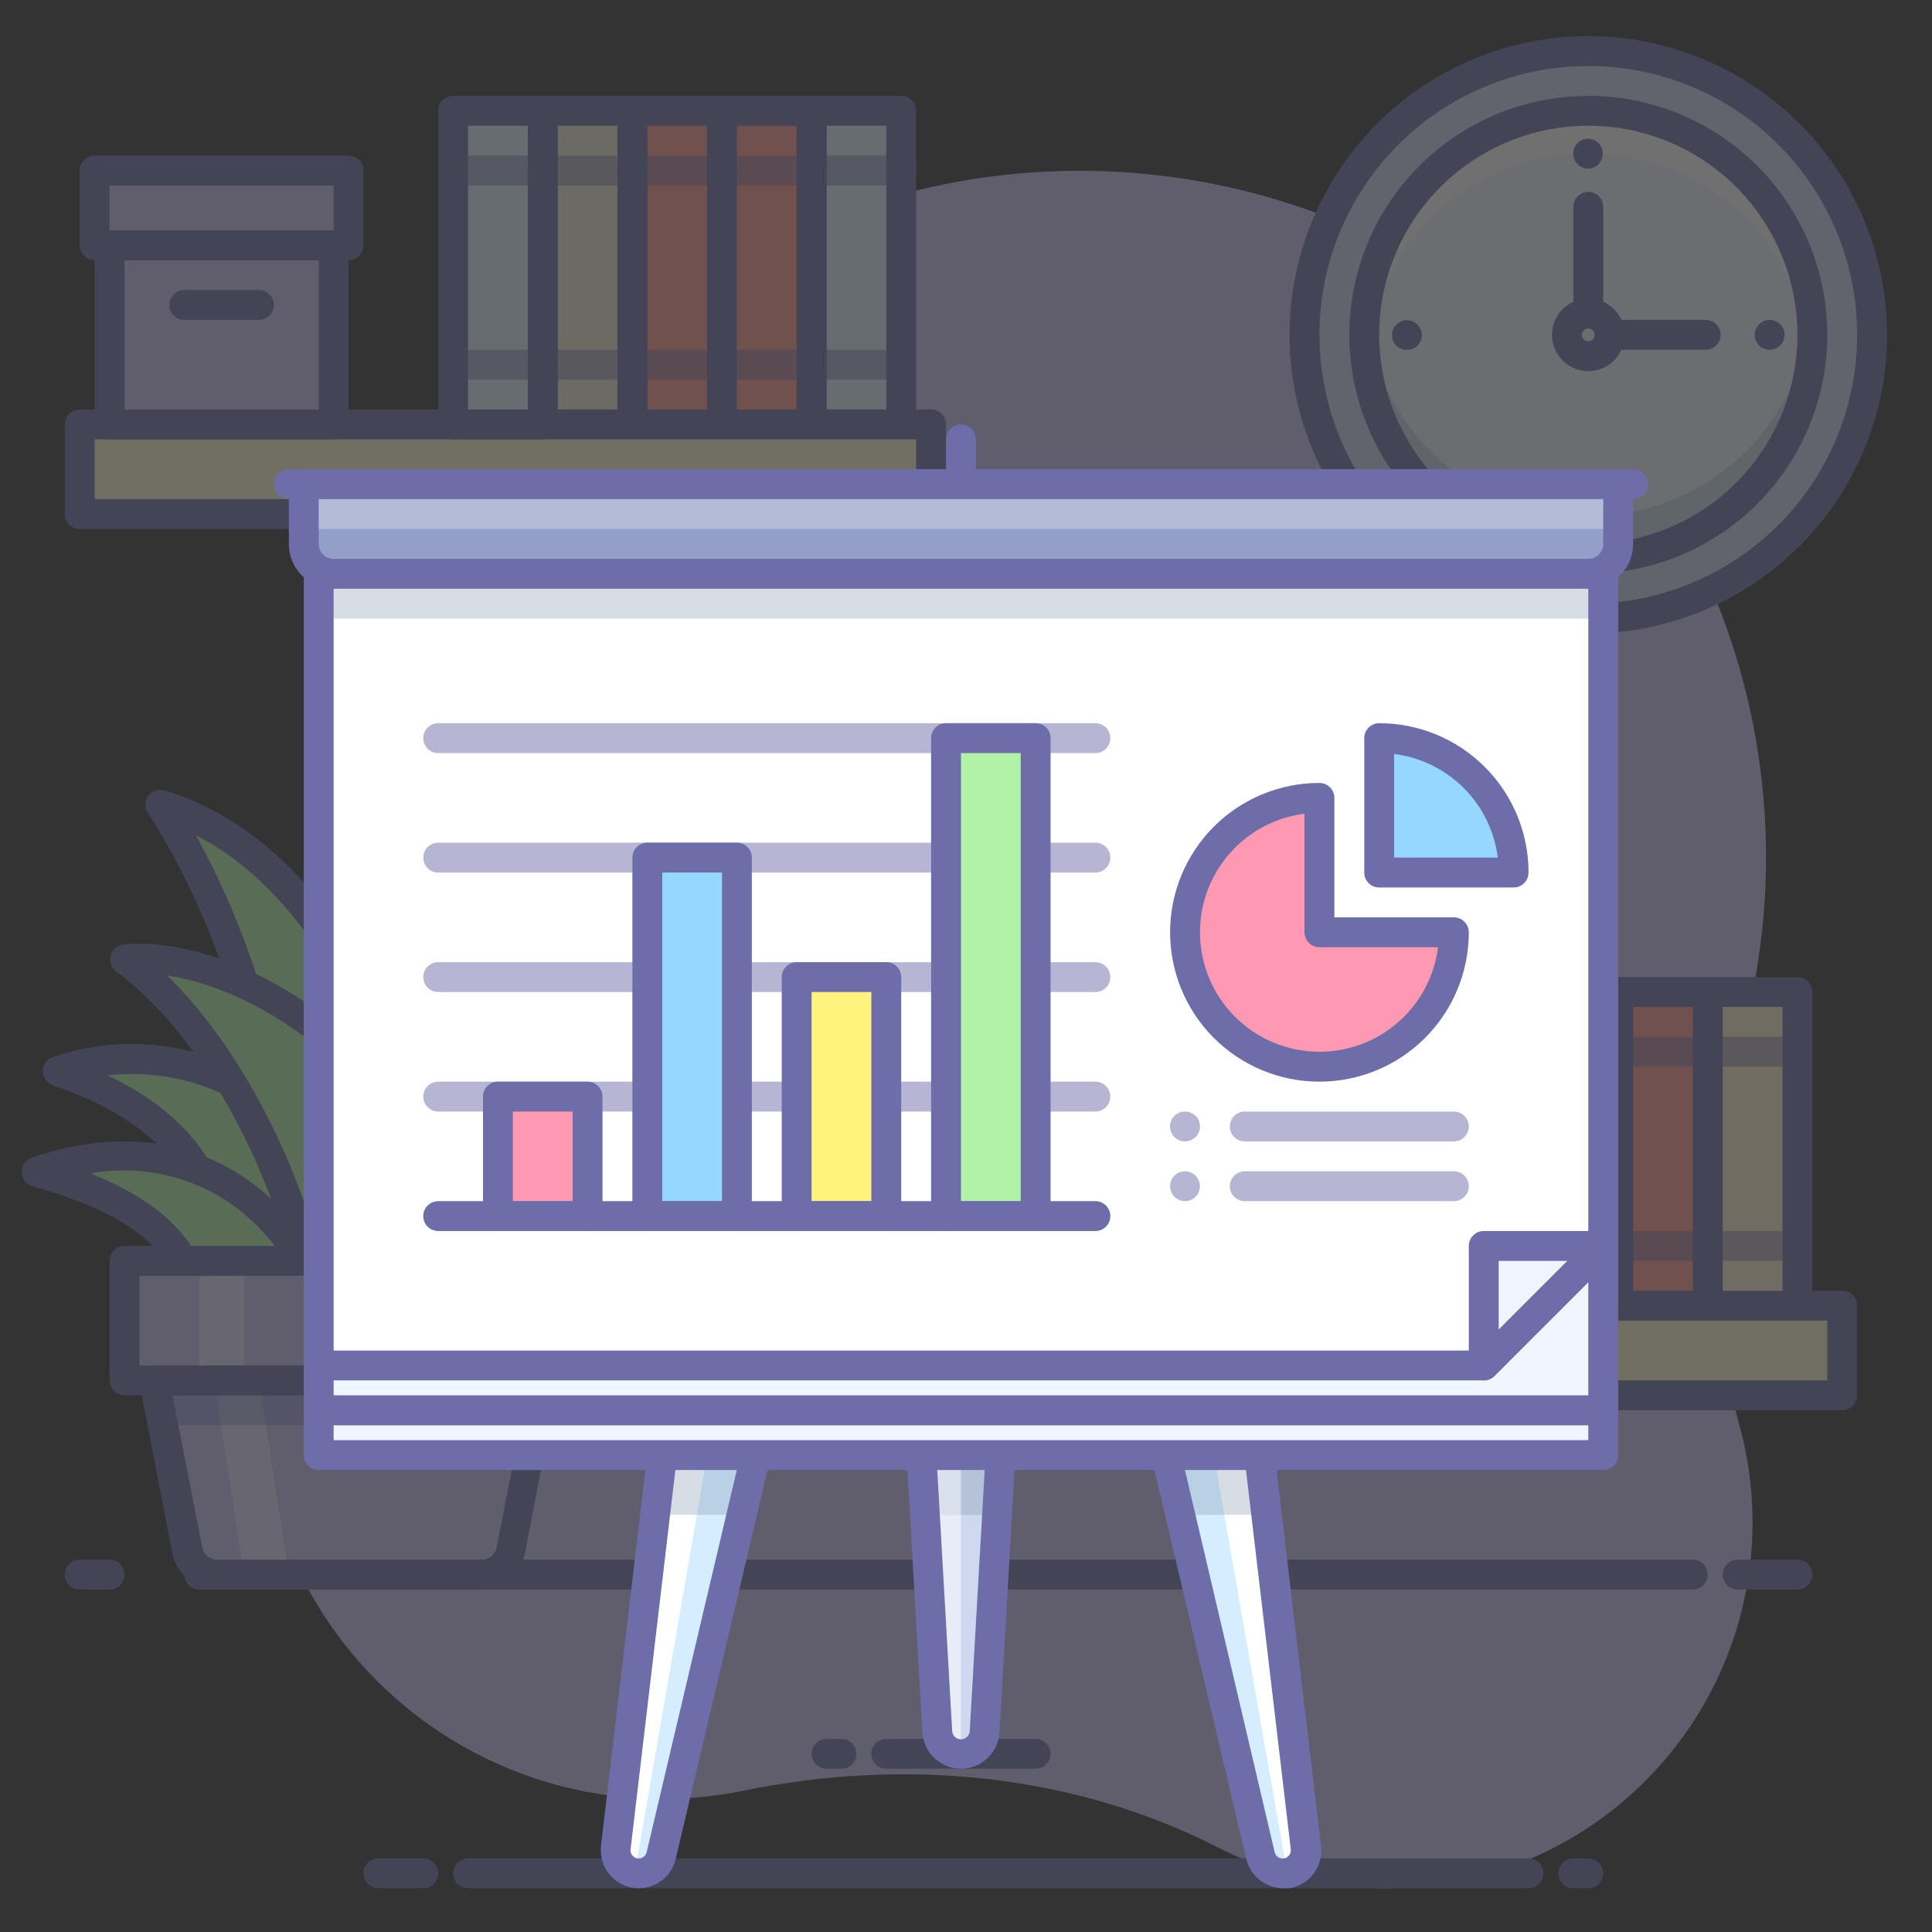 <svg xmlns="http://www.w3.org/2000/svg" width="96" height="96" viewBox="0 0 96 96" fill="none"><rect x="0" y="0" width="96" height="96" fill="#333333" stroke="none"/><g opacity="0.3"><path d="M86.529 51.647C87.82 46.962 88.094 42.054 87.334 37.255C86.573 32.455 84.796 27.872 82.12 23.815C79.445 19.758 75.933 16.32 71.82 13.731C67.707 11.141 63.089 9.461 58.274 8.802C53.459 8.143 48.559 8.521 43.901 9.91C39.244 11.299 34.938 13.668 31.271 16.857C27.604 20.046 24.661 23.982 22.639 28.401C20.617 32.821 19.562 37.621 19.547 42.481C19.546 48.569 18.055 54.565 15.205 59.945C13.55 63.059 12.746 66.554 12.874 70.078C13.002 73.603 14.058 77.031 15.935 80.016C17.813 83.001 20.444 85.439 23.565 87.081C26.685 88.724 30.184 89.514 33.708 89.372C34.795 89.328 35.877 89.196 36.944 88.979C44.93 87.346 53.316 88.103 60.568 91.822C62.864 93 65.384 93.676 67.962 93.806C70.539 93.936 73.115 93.517 75.518 92.576C77.921 91.635 80.097 90.193 81.9 88.347C83.704 86.501 85.095 84.293 85.98 81.869C87.294 78.27 87.437 74.347 86.388 70.662C84.692 64.43 84.741 57.853 86.529 51.647Z" fill="#C9C1F5"></path><path d="M67.054 49.294H62.601V64.88H67.054V49.294Z" fill="#F2EED5"></path><path d="M67.047 65.622H62.594C62.397 65.622 62.208 65.544 62.069 65.405C61.93 65.266 61.852 65.077 61.852 64.88V49.294C61.852 49.097 61.93 48.909 62.069 48.769C62.208 48.63 62.397 48.552 62.594 48.552H67.047C67.244 48.552 67.433 48.63 67.572 48.769C67.711 48.909 67.789 49.097 67.789 49.294V64.88C67.789 65.077 67.711 65.266 67.572 65.405C67.433 65.544 67.244 65.622 67.047 65.622ZM63.336 64.138H66.305V50.036H63.336V64.138Z" fill="#6D6DAA"></path><path d="M91.546 64.88H58.89V69.333H91.546V64.88Z" fill="#FFFAD1"></path><path d="M91.539 70.075H58.883C58.686 70.075 58.497 69.997 58.358 69.858C58.219 69.719 58.141 69.53 58.141 69.333V64.88C58.141 64.683 58.219 64.495 58.358 64.355C58.497 64.216 58.686 64.138 58.883 64.138H91.539C91.736 64.138 91.925 64.216 92.064 64.355C92.203 64.495 92.281 64.683 92.281 64.88V69.333C92.281 69.53 92.203 69.719 92.064 69.858C91.925 69.997 91.736 70.075 91.539 70.075ZM59.625 68.591H90.797V65.622H59.625V68.591Z" fill="#6D6DAA"></path><path d="M80.414 49.294H75.96V64.88H80.414V49.294Z" fill="#E0F3FF"></path><path d="M80.406 65.622H75.953C75.756 65.622 75.567 65.544 75.428 65.405C75.289 65.266 75.211 65.077 75.211 64.88V49.294C75.211 49.097 75.289 48.909 75.428 48.769C75.567 48.63 75.756 48.552 75.953 48.552H80.406C80.603 48.552 80.792 48.63 80.931 48.769C81.07 48.909 81.148 49.097 81.148 49.294V64.88C81.148 65.077 81.07 65.266 80.931 65.405C80.792 65.544 80.603 65.622 80.406 65.622ZM76.695 64.138H79.664V50.036H76.695V64.138Z" fill="#6D6DAA"></path><path d="M84.867 49.294H80.414V64.88H84.867V49.294Z" fill="#FF968C"></path><path d="M84.859 65.622H80.406C80.209 65.622 80.021 65.544 79.881 65.405C79.742 65.266 79.664 65.077 79.664 64.88V49.294C79.664 49.097 79.742 48.909 79.881 48.769C80.021 48.63 80.209 48.552 80.406 48.552H84.859C85.056 48.552 85.245 48.63 85.384 48.769C85.523 48.909 85.602 49.097 85.602 49.294V64.88C85.602 65.077 85.523 65.266 85.384 65.405C85.245 65.544 85.056 65.622 84.859 65.622ZM81.148 64.138H84.117V50.036H81.148V64.138Z" fill="#6D6DAA"></path><path d="M75.96 49.294H71.507V64.88H75.96V49.294Z" fill="#E0F3FF"></path><path d="M75.953 65.622H71.5C71.303 65.622 71.114 65.544 70.975 65.405C70.836 65.266 70.758 65.077 70.758 64.88V49.294C70.758 49.097 70.836 48.909 70.975 48.769C71.114 48.63 71.303 48.552 71.5 48.552H75.953C76.15 48.552 76.339 48.63 76.478 48.769C76.617 48.909 76.695 49.097 76.695 49.294V64.88C76.695 65.077 76.617 65.266 76.478 65.405C76.339 65.544 76.15 65.622 75.953 65.622ZM72.242 64.138H75.211V50.036H72.242V64.138Z" fill="#6D6DAA"></path><path d="M71.507 49.294H67.054V64.88H71.507V49.294Z" fill="#FF968C"></path><path d="M71.5 65.622H67.047C66.85 65.622 66.661 65.544 66.522 65.405C66.383 65.266 66.305 65.077 66.305 64.88V49.294C66.305 49.097 66.383 48.909 66.522 48.769C66.661 48.63 66.85 48.552 67.047 48.552H71.5C71.697 48.552 71.886 48.63 72.025 48.769C72.164 48.909 72.242 49.097 72.242 49.294V64.88C72.242 65.077 72.164 65.266 72.025 65.405C71.886 65.544 71.697 65.622 71.5 65.622ZM67.789 64.138H70.758V50.036H67.789V64.138Z" fill="#6D6DAA"></path><path d="M89.32 49.294H84.867V64.88H89.32V49.294Z" fill="#FFF2CC"></path><path d="M89.312 65.622H84.859C84.662 65.622 84.474 65.544 84.335 65.405C84.195 65.266 84.117 65.077 84.117 64.88V49.294C84.117 49.097 84.195 48.909 84.335 48.769C84.474 48.63 84.662 48.552 84.859 48.552H89.312C89.509 48.552 89.698 48.63 89.837 48.769C89.977 48.909 90.055 49.097 90.055 49.294V64.88C90.055 65.077 89.977 65.266 89.837 65.405C89.698 65.544 89.509 65.622 89.312 65.622ZM85.602 64.138H88.57V50.036H85.602V64.138Z" fill="#6D6DAA"></path><path d="M84.117 78.982H9.898C9.702 78.982 9.513 78.903 9.374 78.764C9.234 78.625 9.156 78.436 9.156 78.24C9.156 78.043 9.234 77.854 9.374 77.715C9.513 77.576 9.702 77.497 9.898 77.497H84.117C84.314 77.497 84.503 77.576 84.642 77.715C84.781 77.854 84.859 78.043 84.859 78.24C84.859 78.436 84.781 78.625 84.642 78.764C84.503 78.903 84.314 78.982 84.117 78.982Z" fill="#6D6DAA"></path><path d="M89.312 78.982H86.344C86.147 78.982 85.958 78.903 85.819 78.764C85.68 78.625 85.602 78.436 85.602 78.24C85.602 78.043 85.68 77.854 85.819 77.715C85.958 77.576 86.147 77.497 86.344 77.497H89.312C89.509 77.497 89.698 77.576 89.837 77.715C89.977 77.854 90.055 78.043 90.055 78.24C90.055 78.436 89.977 78.625 89.837 78.764C89.698 78.903 89.509 78.982 89.312 78.982Z" fill="#6D6DAA"></path><path d="M5.445 78.982H3.961C3.764 78.982 3.575 78.903 3.436 78.764C3.297 78.625 3.219 78.436 3.219 78.24C3.219 78.043 3.297 77.854 3.436 77.715C3.575 77.576 3.764 77.497 3.961 77.497H5.445C5.642 77.497 5.831 77.576 5.97 77.715C6.109 77.854 6.188 78.043 6.188 78.24C6.188 78.436 6.109 78.625 5.97 78.764C5.831 78.903 5.642 78.982 5.445 78.982Z" fill="#6D6DAA"></path><path d="M78.922 30.739C86.71 30.739 93.023 24.426 93.023 16.638C93.023 8.85 86.71 2.536 78.922 2.536C71.134 2.536 64.82 8.85 64.82 16.638C64.82 24.426 71.134 30.739 78.922 30.739Z" fill="#CED8EE"></path><path d="M78.922 31.482C75.986 31.482 73.116 30.611 70.675 28.98C68.234 27.349 66.332 25.031 65.208 22.318C64.085 19.606 63.791 16.622 64.363 13.742C64.936 10.863 66.35 8.218 68.426 6.142C70.502 4.066 73.147 2.652 76.026 2.079C78.905 1.507 81.89 1.801 84.602 2.924C87.315 4.048 89.633 5.95 91.264 8.391C92.895 10.832 93.766 13.702 93.766 16.638C93.766 20.575 92.202 24.35 89.418 27.134C86.634 29.918 82.859 31.482 78.922 31.482ZM78.922 3.279C76.28 3.279 73.697 4.062 71.5 5.53C69.303 6.998 67.591 9.084 66.579 11.525C65.568 13.967 65.304 16.653 65.819 19.244C66.335 21.836 67.607 24.216 69.475 26.084C71.344 27.953 73.724 29.225 76.316 29.741C78.907 30.256 81.593 29.991 84.034 28.98C86.475 27.969 88.562 26.257 90.03 24.06C91.498 21.863 92.281 19.28 92.281 16.638C92.281 13.095 90.874 9.697 88.368 7.191C85.863 4.686 82.465 3.279 78.922 3.279Z" fill="#6D6DAA"></path><path d="M78.922 27.771C85.07 27.771 90.055 22.786 90.055 16.638C90.055 10.489 85.07 5.505 78.922 5.505C72.773 5.505 67.789 10.489 67.789 16.638C67.789 22.786 72.773 27.771 78.922 27.771Z" fill="#EEF6FF"></path><g opacity="0.3"><path d="M78.922 25.648C76.163 25.647 73.502 24.622 71.456 22.77C69.41 20.919 68.124 18.374 67.848 15.629C67.848 15.963 67.789 16.297 67.789 16.638C67.789 19.59 68.962 22.422 71.05 24.51C73.138 26.598 75.969 27.771 78.922 27.771C81.874 27.771 84.706 26.598 86.794 24.51C88.882 22.422 90.055 19.59 90.055 16.638C90.055 16.297 90.055 15.963 89.995 15.629C89.719 18.374 88.434 20.919 86.388 22.77C84.342 24.622 81.681 25.647 78.922 25.648Z" fill="#7595B5"></path></g><path d="M78.922 7.628C81.681 7.629 84.342 8.654 86.388 10.505C88.434 12.357 89.719 14.902 89.995 17.647C89.995 17.313 90.055 16.979 90.055 16.638C90.055 13.685 88.882 10.854 86.794 8.766C84.706 6.678 81.874 5.505 78.922 5.505C75.969 5.505 73.138 6.678 71.05 8.766C68.962 10.854 67.789 13.685 67.789 16.638C67.789 16.979 67.789 17.313 67.848 17.647C68.124 14.902 69.41 12.357 71.456 10.505C73.502 8.654 76.163 7.629 78.922 7.628Z" fill="white"></path><path d="M78.922 28.513C76.573 28.513 74.277 27.817 72.325 26.512C70.372 25.207 68.85 23.352 67.951 21.182C67.052 19.012 66.817 16.625 67.275 14.321C67.733 12.018 68.864 9.902 70.525 8.241C72.186 6.58 74.302 5.449 76.605 4.991C78.909 4.533 81.296 4.768 83.466 5.667C85.636 6.566 87.491 8.088 88.796 10.04C90.1 11.993 90.797 14.289 90.797 16.638C90.797 19.787 89.546 22.808 87.319 25.035C85.092 27.262 82.071 28.513 78.922 28.513ZM78.922 6.247C76.867 6.247 74.858 6.857 73.149 7.998C71.44 9.14 70.109 10.763 69.322 12.662C68.536 14.56 68.33 16.649 68.731 18.665C69.132 20.681 70.121 22.532 71.575 23.985C73.028 25.438 74.879 26.428 76.895 26.829C78.91 27.23 81 27.024 82.898 26.238C84.797 25.451 86.42 24.119 87.561 22.411C88.703 20.702 89.312 18.693 89.312 16.638C89.312 13.882 88.218 11.239 86.269 9.291C84.32 7.342 81.678 6.247 78.922 6.247Z" fill="#6D6DAA"></path><path d="M78.922 8.37H78.774C78.728 8.359 78.683 8.344 78.64 8.325L78.507 8.259L78.395 8.162C78.258 8.024 78.181 7.837 78.18 7.643C78.176 7.593 78.176 7.544 78.18 7.494C78.188 7.445 78.203 7.398 78.224 7.353C78.241 7.308 78.263 7.266 78.291 7.227L78.38 7.116C78.484 7.011 78.616 6.94 78.76 6.911C78.904 6.882 79.053 6.897 79.189 6.952C79.28 6.991 79.363 7.047 79.434 7.116L79.523 7.227C79.551 7.266 79.573 7.308 79.59 7.353C79.611 7.398 79.626 7.446 79.635 7.494C79.638 7.544 79.638 7.593 79.635 7.643C79.635 7.84 79.556 8.028 79.417 8.167C79.278 8.307 79.089 8.385 78.892 8.385L78.922 8.37Z" fill="#6D6DAA"></path><path d="M78.922 26.39C78.873 26.397 78.823 26.397 78.774 26.39H78.64L78.507 26.316C78.466 26.291 78.428 26.261 78.395 26.227C78.326 26.158 78.272 26.075 78.235 25.985C78.198 25.895 78.179 25.798 78.18 25.7C78.176 25.653 78.176 25.606 78.18 25.559C78.187 25.51 78.202 25.462 78.225 25.418C78.239 25.372 78.262 25.33 78.291 25.292C78.317 25.252 78.347 25.215 78.38 25.18C78.484 25.076 78.616 25.005 78.76 24.976C78.904 24.947 79.053 24.961 79.189 25.017C79.282 25.053 79.365 25.109 79.434 25.18C79.467 25.215 79.497 25.252 79.523 25.292C79.553 25.33 79.575 25.372 79.59 25.418C79.613 25.462 79.628 25.51 79.635 25.559C79.638 25.606 79.638 25.653 79.635 25.7C79.635 25.798 79.617 25.895 79.579 25.985C79.543 26.075 79.488 26.158 79.419 26.227C79.279 26.34 79.102 26.398 78.922 26.39Z" fill="#6D6DAA"></path><path d="M87.932 17.38C87.735 17.38 87.546 17.302 87.407 17.163C87.268 17.023 87.19 16.835 87.19 16.638C87.19 16.54 87.21 16.443 87.249 16.352C87.287 16.262 87.343 16.18 87.413 16.111C87.499 16.025 87.605 15.962 87.722 15.927C87.838 15.893 87.961 15.887 88.081 15.911C88.127 15.919 88.172 15.934 88.214 15.955C88.262 15.97 88.307 15.992 88.348 16.022L88.459 16.111C88.527 16.183 88.582 16.266 88.622 16.356C88.658 16.446 88.675 16.541 88.674 16.638C88.675 16.736 88.656 16.832 88.619 16.923C88.582 17.013 88.528 17.096 88.459 17.165L88.348 17.254C88.307 17.283 88.262 17.306 88.214 17.321L88.081 17.365L87.932 17.38Z" fill="#6D6DAA"></path><path d="M69.912 17.38H69.763C69.714 17.372 69.667 17.357 69.622 17.336C69.577 17.319 69.535 17.297 69.496 17.269L69.385 17.18C69.317 17.108 69.262 17.025 69.221 16.935C69.186 16.845 69.168 16.749 69.169 16.653C69.169 16.555 69.188 16.458 69.225 16.368C69.261 16.277 69.316 16.195 69.385 16.126L69.496 16.037C69.578 15.983 69.668 15.946 69.763 15.925C69.882 15.902 70.006 15.907 70.122 15.942C70.239 15.977 70.345 16.04 70.431 16.126C70.501 16.195 70.557 16.277 70.595 16.367C70.634 16.457 70.653 16.555 70.654 16.653C70.653 16.75 70.632 16.846 70.594 16.935C70.558 17.027 70.503 17.111 70.431 17.18C70.291 17.311 70.104 17.383 69.912 17.38Z" fill="#6D6DAA"></path><path d="M78.922 18.442C78.566 18.442 78.217 18.336 77.92 18.138C77.624 17.939 77.392 17.658 77.256 17.328C77.119 16.999 77.084 16.636 77.153 16.286C77.223 15.936 77.395 15.615 77.647 15.363C77.899 15.111 78.221 14.939 78.57 14.869C78.92 14.8 79.283 14.835 79.612 14.972C79.942 15.108 80.224 15.339 80.422 15.636C80.62 15.933 80.726 16.281 80.726 16.638C80.726 17.116 80.536 17.575 80.197 17.913C79.859 18.252 79.4 18.442 78.922 18.442ZM78.922 16.319C78.859 16.319 78.797 16.338 78.745 16.373C78.692 16.408 78.651 16.457 78.627 16.516C78.603 16.574 78.597 16.638 78.609 16.7C78.621 16.762 78.652 16.819 78.697 16.864C78.741 16.908 78.798 16.939 78.86 16.951C78.922 16.963 78.986 16.957 79.044 16.933C79.103 16.909 79.153 16.868 79.188 16.815C79.223 16.763 79.241 16.701 79.241 16.638C79.241 16.553 79.208 16.472 79.148 16.412C79.088 16.352 79.007 16.319 78.922 16.319Z" fill="#6D6DAA"></path><path d="M78.922 16.319C78.725 16.319 78.536 16.241 78.397 16.101C78.258 15.962 78.18 15.773 78.18 15.577V10.277C78.18 10.081 78.258 9.892 78.397 9.753C78.536 9.613 78.725 9.535 78.922 9.535C79.119 9.535 79.308 9.613 79.447 9.753C79.586 9.892 79.664 10.081 79.664 10.277V15.577C79.664 15.773 79.586 15.962 79.447 16.101C79.308 16.241 79.119 16.319 78.922 16.319Z" fill="#6D6DAA"></path><path d="M84.756 17.38H79.983C79.787 17.38 79.598 17.302 79.459 17.163C79.319 17.024 79.241 16.835 79.241 16.638C79.241 16.441 79.319 16.252 79.459 16.113C79.598 15.974 79.787 15.896 79.983 15.896H84.756C84.953 15.896 85.141 15.974 85.281 16.113C85.42 16.252 85.498 16.441 85.498 16.638C85.498 16.835 85.42 17.024 85.281 17.163C85.141 17.302 84.953 17.38 84.756 17.38Z" fill="#6D6DAA"></path><g opacity="0.5"><path d="M71.5 53.005H67.047C66.85 53.005 66.661 52.927 66.522 52.788C66.383 52.649 66.305 52.46 66.305 52.263C66.305 52.066 66.383 51.877 66.522 51.738C66.661 51.599 66.85 51.521 67.047 51.521H71.5C71.697 51.521 71.886 51.599 72.025 51.738C72.164 51.877 72.242 52.066 72.242 52.263C72.242 52.46 72.164 52.649 72.025 52.788C71.886 52.927 71.697 53.005 71.5 53.005Z" fill="#6D6DAA"></path><path d="M71.5 62.654H67.047C66.85 62.654 66.661 62.575 66.522 62.436C66.383 62.297 66.305 62.108 66.305 61.911C66.305 61.715 66.383 61.526 66.522 61.387C66.661 61.247 66.85 61.169 67.047 61.169H71.5C71.697 61.169 71.886 61.247 72.025 61.387C72.164 61.526 72.242 61.715 72.242 61.911C72.242 62.108 72.164 62.297 72.025 62.436C71.886 62.575 71.697 62.654 71.5 62.654Z" fill="#6D6DAA"></path></g><g opacity="0.5"><path d="M75.953 53.005H71.5C71.303 53.005 71.114 52.927 70.975 52.788C70.836 52.649 70.758 52.46 70.758 52.263C70.758 52.066 70.836 51.877 70.975 51.738C71.114 51.599 71.303 51.521 71.5 51.521H75.953C76.15 51.521 76.339 51.599 76.478 51.738C76.617 51.877 76.695 52.066 76.695 52.263C76.695 52.46 76.617 52.649 76.478 52.788C76.339 52.927 76.15 53.005 75.953 53.005Z" fill="#6D6DAA"></path><path d="M75.953 62.654H71.5C71.303 62.654 71.114 62.575 70.975 62.436C70.836 62.297 70.758 62.108 70.758 61.911C70.758 61.715 70.836 61.526 70.975 61.387C71.114 61.247 71.303 61.169 71.5 61.169H75.953C76.15 61.169 76.339 61.247 76.478 61.387C76.617 61.526 76.695 61.715 76.695 61.911C76.695 62.108 76.617 62.297 76.478 62.436C76.339 62.575 76.15 62.654 75.953 62.654Z" fill="#6D6DAA"></path></g><g opacity="0.5"><path d="M67.047 53.005H62.594C62.397 53.005 62.208 52.927 62.069 52.788C61.93 52.649 61.852 52.46 61.852 52.263C61.852 52.066 61.93 51.877 62.069 51.738C62.208 51.599 62.397 51.521 62.594 51.521H67.047C67.244 51.521 67.433 51.599 67.572 51.738C67.711 51.877 67.789 52.066 67.789 52.263C67.789 52.46 67.711 52.649 67.572 52.788C67.433 52.927 67.244 53.005 67.047 53.005Z" fill="#6D6DAA"></path><path d="M67.047 62.654H62.594C62.397 62.654 62.208 62.575 62.069 62.436C61.93 62.297 61.852 62.108 61.852 61.911C61.852 61.715 61.93 61.526 62.069 61.387C62.208 61.247 62.397 61.169 62.594 61.169H67.047C67.244 61.169 67.433 61.247 67.572 61.387C67.711 61.526 67.789 61.715 67.789 61.911C67.789 62.108 67.711 62.297 67.572 62.436C67.433 62.575 67.244 62.654 67.047 62.654Z" fill="#6D6DAA"></path></g><g opacity="0.5"><path d="M84.859 53.005H80.406C80.209 53.005 80.021 52.927 79.881 52.788C79.742 52.649 79.664 52.46 79.664 52.263C79.664 52.066 79.742 51.877 79.881 51.738C80.021 51.599 80.209 51.521 80.406 51.521H84.859C85.056 51.521 85.245 51.599 85.384 51.738C85.523 51.877 85.602 52.066 85.602 52.263C85.602 52.46 85.523 52.649 85.384 52.788C85.245 52.927 85.056 53.005 84.859 53.005Z" fill="#6D6DAA"></path><path d="M84.859 62.654H80.406C80.209 62.654 80.021 62.575 79.881 62.436C79.742 62.297 79.664 62.108 79.664 61.911C79.664 61.715 79.742 61.526 79.881 61.387C80.021 61.247 80.209 61.169 80.406 61.169H84.859C85.056 61.169 85.245 61.247 85.384 61.387C85.523 61.526 85.602 61.715 85.602 61.911C85.602 62.108 85.523 62.297 85.384 62.436C85.245 62.575 85.056 62.654 84.859 62.654Z" fill="#6D6DAA"></path></g><g opacity="0.5"><path d="M89.312 53.005H84.859C84.662 53.005 84.474 52.927 84.335 52.788C84.195 52.649 84.117 52.46 84.117 52.263C84.117 52.066 84.195 51.877 84.335 51.738C84.474 51.599 84.662 51.521 84.859 51.521H89.312C89.509 51.521 89.698 51.599 89.837 51.738C89.977 51.877 90.055 52.066 90.055 52.263C90.055 52.46 89.977 52.649 89.837 52.788C89.698 52.927 89.509 53.005 89.312 53.005Z" fill="#6D6DAA"></path><path d="M89.312 62.654H84.859C84.662 62.654 84.474 62.575 84.335 62.436C84.195 62.297 84.117 62.108 84.117 61.911C84.117 61.715 84.195 61.526 84.335 61.387C84.474 61.247 84.662 61.169 84.859 61.169H89.312C89.509 61.169 89.698 61.247 89.837 61.387C89.977 61.526 90.055 61.715 90.055 61.911C90.055 62.108 89.977 62.297 89.837 62.436C89.698 62.575 89.509 62.654 89.312 62.654Z" fill="#6D6DAA"></path></g><g opacity="0.5"><path d="M80.406 53.005H75.953C75.756 53.005 75.567 52.927 75.428 52.788C75.289 52.649 75.211 52.46 75.211 52.263C75.211 52.066 75.289 51.877 75.428 51.738C75.567 51.599 75.756 51.521 75.953 51.521H80.406C80.603 51.521 80.792 51.599 80.931 51.738C81.07 51.877 81.148 52.066 81.148 52.263C81.148 52.46 81.07 52.649 80.931 52.788C80.792 52.927 80.603 53.005 80.406 53.005Z" fill="#6D6DAA"></path><path d="M80.406 62.654H75.953C75.756 62.654 75.567 62.575 75.428 62.436C75.289 62.297 75.211 62.108 75.211 61.911C75.211 61.715 75.289 61.526 75.428 61.387C75.567 61.247 75.756 61.169 75.953 61.169H80.406C80.603 61.169 80.792 61.247 80.931 61.387C81.07 61.526 81.148 61.715 81.148 61.911C81.148 62.108 81.07 62.297 80.931 62.436C80.792 62.575 80.603 62.654 80.406 62.654Z" fill="#6D6DAA"></path></g><path d="M26.004 34.243C20.527 44.099 20.289 56.635 20.475 69.407L12.741 69.92C12.444 49.064 17.796 37.278 26.004 34.243Z" fill="#B1F1A8"></path><path d="M12.741 70.662C12.544 70.662 12.356 70.584 12.216 70.444C12.077 70.305 11.999 70.116 11.999 69.92C11.621 42.83 20.453 35.497 25.752 33.552C25.894 33.501 26.048 33.493 26.194 33.531C26.34 33.569 26.471 33.651 26.569 33.766C26.668 33.88 26.729 34.022 26.745 34.172C26.76 34.322 26.73 34.474 26.657 34.606C21.299 44.255 21.032 56.553 21.217 69.4C21.218 69.588 21.146 69.769 21.018 69.907C20.89 70.045 20.715 70.129 20.527 70.142L12.793 70.654L12.741 70.662ZM24.342 35.853C17.276 40.032 13.357 51.936 13.476 69.125L19.725 68.717C19.547 56.761 19.874 45.264 24.342 35.853Z" fill="#6D6DAA"></path><path d="M7.969 40.009C14.084 49.465 15.146 61.978 15.799 74.736H23.547C22.464 53.911 16.355 42.503 7.969 40.009Z" fill="#B1F1A8"></path><path d="M23.547 75.478H15.799C15.608 75.479 15.425 75.406 15.287 75.274C15.149 75.143 15.066 74.964 15.057 74.773C14.403 61.911 13.32 49.658 7.345 40.388C7.264 40.261 7.223 40.112 7.229 39.961C7.234 39.81 7.285 39.664 7.376 39.544C7.466 39.422 7.591 39.332 7.734 39.284C7.877 39.236 8.031 39.233 8.177 39.275C13.609 40.907 22.887 47.647 24.289 74.699C24.294 74.8 24.279 74.9 24.244 74.995C24.209 75.089 24.155 75.175 24.086 75.248C24.016 75.321 23.933 75.379 23.84 75.419C23.747 75.458 23.648 75.479 23.547 75.478ZM16.504 73.994H22.768C21.773 56.842 17.061 45.219 9.735 41.509C14.804 50.608 15.873 62.052 16.496 73.994H16.504Z" fill="#6D6DAA"></path><path d="M29.195 45.153C24.675 49.747 22.464 59.588 22.515 63.93L13.802 63.708C16.392 53.102 23.488 45.479 29.195 45.153Z" fill="#B1F1A8"></path><path d="M22.471 64.68L13.758 64.457C13.647 64.455 13.537 64.427 13.438 64.377C13.339 64.327 13.252 64.255 13.184 64.166C13.117 64.078 13.07 63.976 13.047 63.867C13.024 63.758 13.026 63.645 13.053 63.537C15.91 51.981 23.481 44.737 29.144 44.411C29.297 44.397 29.452 44.432 29.585 44.511C29.718 44.589 29.823 44.707 29.886 44.849C29.947 44.985 29.965 45.136 29.939 45.283C29.912 45.43 29.842 45.566 29.737 45.672C25.381 50.125 23.221 59.774 23.243 63.93C23.243 64.127 23.165 64.316 23.026 64.455C22.887 64.594 22.698 64.672 22.501 64.672L22.471 64.68ZM14.716 62.995L21.774 63.173C21.959 59.15 23.651 51.298 27.266 46.318C22.649 47.951 17.172 54.089 14.716 62.995Z" fill="#6D6DAA"></path><path d="M32.691 56.263C27.236 59.462 25.536 63.106 26.486 68.992L17.691 73.044C18.5 61.125 25.336 55.358 32.691 56.263Z" fill="#B1F1A8"></path><path d="M17.691 73.786C17.589 73.787 17.488 73.766 17.395 73.725C17.301 73.685 17.217 73.626 17.147 73.551C17.078 73.477 17.024 73.388 16.99 73.292C16.956 73.196 16.942 73.094 16.949 72.992C17.387 66.535 19.651 61.31 23.332 58.275C24.629 57.185 26.139 56.378 27.766 55.905C29.393 55.432 31.101 55.304 32.78 55.529C32.933 55.549 33.075 55.616 33.188 55.721C33.301 55.827 33.378 55.964 33.409 56.115C33.44 56.266 33.423 56.423 33.361 56.564C33.299 56.705 33.194 56.823 33.062 56.902C27.948 59.87 26.308 63.255 27.213 68.873C27.24 69.034 27.212 69.198 27.136 69.342C27.06 69.485 26.938 69.6 26.791 69.667L18.003 73.734C17.904 73.774 17.798 73.792 17.691 73.786ZM30.308 56.931C28.09 57.114 25.984 57.983 24.282 59.418C21.157 61.993 19.146 66.372 18.552 71.835L25.677 68.539C24.972 63.396 26.345 59.893 30.301 56.946L30.308 56.931Z" fill="#6D6DAA"></path><path d="M2.87 53.228C8.808 55.306 11.212 58.549 11.428 64.509L20.838 66.788C17.736 55.232 9.899 50.912 2.87 53.228Z" fill="#B1F1A8"></path><path d="M20.846 67.537H20.668L11.257 65.229C11.099 65.19 10.959 65.101 10.857 64.975C10.755 64.849 10.697 64.693 10.693 64.531C10.485 58.846 8.221 55.87 2.625 53.925C2.479 53.875 2.353 53.78 2.263 53.654C2.174 53.529 2.125 53.378 2.125 53.224C2.125 53.07 2.174 52.919 2.263 52.794C2.353 52.668 2.479 52.573 2.625 52.523C4.231 51.977 5.934 51.773 7.623 51.924C9.313 52.075 10.952 52.577 12.437 53.398C16.63 55.662 19.858 60.353 21.551 66.602C21.581 66.714 21.584 66.832 21.561 66.945C21.538 67.059 21.488 67.166 21.416 67.257C21.343 67.348 21.251 67.421 21.145 67.469C21.04 67.518 20.925 67.541 20.808 67.537H20.846ZM12.125 63.923L19.777 65.771C18.129 60.531 15.324 56.627 11.746 54.705C9.798 53.627 7.561 53.184 5.349 53.436C9.802 55.558 11.828 58.742 12.125 63.923Z" fill="#6D6DAA"></path><path d="M6.188 47.669C11.383 51.521 14.797 59.685 15.457 63.945L23.391 63.589C21.64 53.191 11.895 47.068 6.188 47.669Z" fill="#B1F1A8"></path><path d="M15.457 64.687C15.279 64.689 15.105 64.626 14.969 64.511C14.832 64.395 14.742 64.233 14.715 64.056C14.077 59.885 10.789 51.981 5.772 48.27C5.651 48.181 5.56 48.057 5.511 47.915C5.462 47.773 5.458 47.619 5.498 47.474C5.538 47.33 5.621 47.2 5.736 47.104C5.852 47.007 5.993 46.948 6.143 46.934C12.081 46.34 22.293 52.634 24.119 63.47C24.137 63.574 24.133 63.68 24.106 63.782C24.08 63.884 24.032 63.98 23.966 64.062C23.9 64.144 23.817 64.211 23.724 64.259C23.63 64.306 23.526 64.334 23.421 64.338L15.487 64.695L15.457 64.687ZM8.303 48.47C12.489 52.538 15.279 59.128 16.074 63.166L22.516 62.884C20.697 54.49 13.565 49.25 8.303 48.47Z" fill="#6D6DAA"></path><path d="M31.31 52.664C25.44 55.024 23.258 58.371 23.258 64.338L13.988 67.062C16.578 55.373 24.171 50.69 31.31 52.664Z" fill="#B1F1A8"></path><path d="M13.988 67.804C13.876 67.807 13.764 67.784 13.662 67.737C13.561 67.691 13.47 67.622 13.399 67.535C13.328 67.449 13.277 67.347 13.25 67.238C13.224 67.129 13.222 67.016 13.246 66.906C14.633 60.59 17.647 55.773 21.729 53.295C23.173 52.405 24.787 51.826 26.468 51.596C28.148 51.366 29.858 51.489 31.489 51.959C31.638 52 31.77 52.087 31.868 52.208C31.965 52.328 32.022 52.476 32.031 52.631C32.04 52.785 32.001 52.939 31.918 53.07C31.835 53.201 31.714 53.303 31.57 53.361C26.085 55.566 24 58.646 24 64.331C24.006 64.497 23.957 64.66 23.861 64.794C23.764 64.929 23.625 65.027 23.465 65.073L14.196 67.775C14.128 67.794 14.058 67.804 13.988 67.804ZM28.089 52.961C26.12 52.973 24.193 53.525 22.515 54.556C19.049 56.642 16.407 60.679 15.012 65.986L22.545 63.76C22.619 58.564 24.497 55.298 28.846 52.968C28.584 52.968 28.339 52.968 28.112 52.968L28.089 52.961Z" fill="#6D6DAA"></path><path d="M1.816 58.2C10.024 60.516 10.722 64.138 9.238 70.268L18.381 73.46C17.127 61.043 10.559 55.232 1.816 58.2Z" fill="#B1F1A8"></path><path d="M18.374 74.239C18.291 74.238 18.208 74.223 18.129 74.195L8.986 71.003C8.81 70.942 8.664 70.817 8.576 70.654C8.488 70.49 8.465 70.3 8.511 70.12C9.995 64.279 9.312 61.117 1.616 58.943C1.463 58.9 1.328 58.809 1.231 58.684C1.133 58.559 1.079 58.406 1.074 58.248C1.07 58.089 1.117 57.934 1.208 57.803C1.298 57.673 1.428 57.576 1.579 57.525C5.431 56.211 9 56.501 11.917 58.364C15.895 60.917 18.389 66.127 19.116 73.415C19.127 73.519 19.115 73.623 19.083 73.722C19.05 73.821 18.997 73.912 18.927 73.989C18.857 74.066 18.772 74.127 18.677 74.169C18.581 74.211 18.478 74.232 18.374 74.232V74.239ZM10.106 69.786L17.528 72.369C16.712 66.238 14.47 61.718 11.138 59.588C9.159 58.352 6.792 57.895 4.495 58.304C10.641 60.769 11.323 64.487 10.106 69.823V69.786Z" fill="#6D6DAA"></path><path fill-rule="evenodd" clip-rule="evenodd" d="M23.889 78.24H10.752C10.403 78.246 10.062 78.129 9.791 77.909C9.519 77.689 9.334 77.38 9.268 77.037L7.672 68.591H26.969L25.343 77.037C25.278 77.375 25.097 77.68 24.832 77.899C24.566 78.119 24.233 78.239 23.889 78.24Z" fill="#C9C1F5"></path><g opacity="0.5"><path fill-rule="evenodd" clip-rule="evenodd" d="M14.352 78.24H12.125L10.641 68.591H12.867L14.352 78.24Z" fill="white"></path></g><g opacity="0.3"><path fill-rule="evenodd" clip-rule="evenodd" d="M26.538 70.818L26.969 68.591H7.672L8.102 70.818H26.538Z" fill="#554DAD"></path></g><path d="M28.453 62.654H6.188V68.591H28.453V62.654Z" fill="#C9C1F5"></path><g opacity="0.5"><path d="M12.125 62.654H9.898V68.591H12.125V62.654Z" fill="white"></path></g><path d="M23.889 78.982H10.752C10.234 78.983 9.732 78.803 9.333 78.474C8.933 78.145 8.661 77.686 8.562 77.178L6.93 68.732C6.909 68.624 6.912 68.512 6.94 68.405C6.968 68.298 7.019 68.198 7.09 68.114C7.161 68.029 7.25 67.961 7.351 67.915C7.452 67.87 7.561 67.847 7.672 67.849H26.969C27.079 67.847 27.189 67.87 27.289 67.915C27.39 67.961 27.479 68.029 27.55 68.114C27.622 68.198 27.673 68.298 27.701 68.405C27.728 68.512 27.732 68.624 27.711 68.732L26.085 77.178C25.987 77.688 25.713 78.147 25.312 78.476C24.911 78.805 24.407 78.984 23.889 78.982ZM8.57 69.333L10.054 76.896C10.087 77.068 10.18 77.222 10.316 77.332C10.451 77.442 10.622 77.501 10.796 77.497H23.933C24.108 77.501 24.278 77.442 24.414 77.332C24.549 77.222 24.642 77.068 24.675 76.896L26.16 69.333H8.57Z" fill="#6D6DAA"></path><path d="M28.453 69.333H6.188C5.991 69.333 5.802 69.255 5.663 69.116C5.524 68.977 5.445 68.788 5.445 68.591V62.654C5.445 62.457 5.524 62.268 5.663 62.129C5.802 61.99 5.991 61.911 6.188 61.911H28.453C28.65 61.911 28.839 61.99 28.978 62.129C29.117 62.268 29.195 62.457 29.195 62.654V68.591C29.195 68.788 29.117 68.977 28.978 69.116C28.839 69.255 28.65 69.333 28.453 69.333ZM6.93 67.849H27.711V63.396H6.93V67.849Z" fill="#6D6DAA"></path><path d="M51.461 87.888H44.039C43.842 87.888 43.653 87.81 43.514 87.671C43.375 87.531 43.297 87.343 43.297 87.146C43.297 86.949 43.375 86.76 43.514 86.621C43.653 86.482 43.842 86.404 44.039 86.404H51.461C51.658 86.404 51.847 86.482 51.986 86.621C52.125 86.76 52.203 86.949 52.203 87.146C52.203 87.343 52.125 87.531 51.986 87.671C51.847 87.81 51.658 87.888 51.461 87.888Z" fill="#6D6DAA"></path><path d="M41.812 87.888H41.07C40.873 87.888 40.685 87.81 40.545 87.671C40.406 87.531 40.328 87.343 40.328 87.146C40.328 86.949 40.406 86.76 40.545 86.621C40.685 86.482 40.873 86.404 41.07 86.404H41.812C42.009 86.404 42.198 86.482 42.337 86.621C42.477 86.76 42.555 86.949 42.555 87.146C42.555 87.343 42.477 87.531 42.337 87.671C42.198 87.81 42.009 87.888 41.812 87.888Z" fill="#6D6DAA"></path><path d="M75.953 93.825H23.258C23.061 93.825 22.872 93.747 22.733 93.608C22.594 93.469 22.516 93.28 22.516 93.083C22.516 92.886 22.594 92.698 22.733 92.558C22.872 92.419 23.061 92.341 23.258 92.341H75.953C76.15 92.341 76.339 92.419 76.478 92.558C76.617 92.698 76.695 92.886 76.695 93.083C76.695 93.28 76.617 93.469 76.478 93.608C76.339 93.747 76.15 93.825 75.953 93.825Z" fill="#6D6DAA"></path><path d="M78.922 93.825H78.18C77.983 93.825 77.794 93.747 77.655 93.608C77.516 93.469 77.438 93.28 77.438 93.083C77.438 92.886 77.516 92.698 77.655 92.558C77.794 92.419 77.983 92.341 78.18 92.341H78.922C79.119 92.341 79.308 92.419 79.447 92.558C79.586 92.698 79.664 92.886 79.664 93.083C79.664 93.28 79.586 93.469 79.447 93.608C79.308 93.747 79.119 93.825 78.922 93.825Z" fill="#6D6DAA"></path><path d="M21.031 93.825H18.805C18.608 93.825 18.419 93.747 18.28 93.608C18.141 93.469 18.062 93.28 18.062 93.083C18.062 92.886 18.141 92.698 18.28 92.558C18.419 92.419 18.608 92.341 18.805 92.341H21.031C21.228 92.341 21.417 92.419 21.556 92.558C21.695 92.698 21.773 92.886 21.773 93.083C21.773 93.28 21.695 93.469 21.556 93.608C21.417 93.747 21.228 93.825 21.031 93.825Z" fill="#6D6DAA"></path><path d="M44.781 5.505H40.328V21.091H44.781V5.505Z" fill="#E0F3FF"></path><path d="M44.781 21.833H40.328C40.131 21.833 39.943 21.755 39.803 21.616C39.664 21.477 39.586 21.288 39.586 21.091V5.505C39.586 5.308 39.664 5.12 39.803 4.98C39.943 4.841 40.131 4.763 40.328 4.763H44.781C44.978 4.763 45.167 4.841 45.306 4.98C45.445 5.12 45.523 5.308 45.523 5.505V21.091C45.523 21.288 45.445 21.477 45.306 21.616C45.167 21.755 44.978 21.833 44.781 21.833ZM41.07 20.349H44.039V6.247H41.07V20.349Z" fill="#6D6DAA"></path><path d="M35.875 5.505H31.422V21.091H35.875V5.505Z" fill="#FF968C"></path><path d="M35.875 21.833H31.422C31.225 21.833 31.036 21.755 30.897 21.616C30.758 21.477 30.68 21.288 30.68 21.091V5.505C30.68 5.308 30.758 5.12 30.897 4.98C31.036 4.841 31.225 4.763 31.422 4.763H35.875C36.072 4.763 36.261 4.841 36.4 4.98C36.539 5.12 36.617 5.308 36.617 5.505V21.091C36.617 21.288 36.539 21.477 36.4 21.616C36.261 21.755 36.072 21.833 35.875 21.833ZM32.164 20.349H35.133V6.247H32.164V20.349Z" fill="#6D6DAA"></path><path d="M40.328 5.505H35.875V21.091H40.328V5.505Z" fill="#FF968C"></path><path d="M40.328 21.833H35.875C35.678 21.833 35.489 21.755 35.35 21.616C35.211 21.477 35.133 21.288 35.133 21.091V5.505C35.133 5.308 35.211 5.12 35.35 4.98C35.489 4.841 35.678 4.763 35.875 4.763H40.328C40.525 4.763 40.714 4.841 40.853 4.98C40.992 5.12 41.07 5.308 41.07 5.505V21.091C41.07 21.288 40.992 21.477 40.853 21.616C40.714 21.755 40.525 21.833 40.328 21.833ZM36.617 20.349H39.586V6.247H36.617V20.349Z" fill="#6D6DAA"></path><path d="M26.969 21.091H31.422L31.422 5.505H26.969V21.091Z" fill="#F2EED5"></path><path d="M31.422 21.833H26.969C26.772 21.833 26.583 21.755 26.444 21.616C26.305 21.477 26.227 21.288 26.227 21.091V5.505C26.227 5.308 26.305 5.12 26.444 4.98C26.583 4.841 26.772 4.763 26.969 4.763H31.422C31.619 4.763 31.808 4.841 31.947 4.98C32.086 5.12 32.164 5.308 32.164 5.505V21.091C32.164 21.288 32.086 21.477 31.947 21.616C31.808 21.755 31.619 21.833 31.422 21.833ZM27.711 20.349H30.68V6.247H27.711V20.349Z" fill="#6D6DAA"></path><path d="M46.266 21.091H3.961V25.544H46.266V21.091Z" fill="#FFFAD1"></path><path d="M46.266 26.286H3.961C3.764 26.286 3.575 26.208 3.436 26.069C3.297 25.93 3.219 25.741 3.219 25.544V21.091C3.219 20.894 3.297 20.705 3.436 20.566C3.575 20.427 3.764 20.349 3.961 20.349H46.266C46.462 20.349 46.651 20.427 46.79 20.566C46.93 20.705 47.008 20.894 47.008 21.091V25.544C47.008 25.741 46.93 25.93 46.79 26.069C46.651 26.208 46.462 26.286 46.266 26.286ZM4.703 24.802H45.523V21.833H4.703V24.802Z" fill="#6D6DAA"></path><path d="M22.516 21.091H26.969L26.969 5.505H22.516V21.091Z" fill="#E0F3FF"></path><path d="M26.969 21.833H22.516C22.319 21.833 22.13 21.755 21.991 21.616C21.852 21.477 21.773 21.288 21.773 21.091V5.505C21.773 5.308 21.852 5.12 21.991 4.98C22.13 4.841 22.319 4.763 22.516 4.763H26.969C27.166 4.763 27.354 4.841 27.494 4.98C27.633 5.12 27.711 5.308 27.711 5.505V21.091C27.711 21.288 27.633 21.477 27.494 21.616C27.354 21.755 27.166 21.833 26.969 21.833ZM23.258 20.349H26.227V6.247H23.258V20.349Z" fill="#6D6DAA"></path><path d="M16.578 12.185H5.445V21.091H16.578V12.185Z" fill="#C9C1F5"></path><path d="M16.578 21.833H5.445C5.248 21.833 5.06 21.755 4.921 21.616C4.781 21.477 4.703 21.288 4.703 21.091V12.185C4.703 11.988 4.781 11.799 4.921 11.66C5.06 11.521 5.248 11.443 5.445 11.443H16.578C16.775 11.443 16.964 11.521 17.103 11.66C17.242 11.799 17.32 11.988 17.32 12.185V21.091C17.32 21.288 17.242 21.477 17.103 21.616C16.964 21.755 16.775 21.833 16.578 21.833ZM6.188 20.349H15.836V12.927H6.188V20.349Z" fill="#6D6DAA"></path><path d="M17.32 8.474H4.703V12.185H17.32V8.474Z" fill="#C9C1F5"></path><path d="M17.32 12.927H4.703C4.506 12.927 4.318 12.849 4.178 12.71C4.039 12.57 3.961 12.382 3.961 12.185V8.474C3.961 8.277 4.039 8.088 4.178 7.949C4.318 7.81 4.506 7.732 4.703 7.732H17.32C17.517 7.732 17.706 7.81 17.845 7.949C17.984 8.088 18.062 8.277 18.062 8.474V12.185C18.062 12.382 17.984 12.57 17.845 12.71C17.706 12.849 17.517 12.927 17.32 12.927ZM5.445 11.443H16.578V9.216H5.445V11.443Z" fill="#6D6DAA"></path><path d="M12.867 15.896H9.156C8.959 15.896 8.771 15.818 8.631 15.678C8.492 15.539 8.414 15.35 8.414 15.154C8.414 14.957 8.492 14.768 8.631 14.629C8.771 14.49 8.959 14.411 9.156 14.411H12.867C13.064 14.411 13.253 14.49 13.392 14.629C13.531 14.768 13.609 14.957 13.609 15.154C13.609 15.35 13.531 15.539 13.392 15.678C13.253 15.818 13.064 15.896 12.867 15.896Z" fill="#6D6DAA"></path><g opacity="0.5"><path d="M40.328 9.216H35.875C35.678 9.216 35.489 9.138 35.35 8.999C35.211 8.86 35.133 8.671 35.133 8.474C35.133 8.277 35.211 8.088 35.35 7.949C35.489 7.81 35.678 7.732 35.875 7.732H40.328C40.525 7.732 40.714 7.81 40.853 7.949C40.992 8.088 41.07 8.277 41.07 8.474C41.07 8.671 40.992 8.86 40.853 8.999C40.714 9.138 40.525 9.216 40.328 9.216Z" fill="#6D6DAA"></path><path d="M40.328 18.864H35.875C35.678 18.864 35.489 18.786 35.35 18.647C35.211 18.508 35.133 18.319 35.133 18.122C35.133 17.925 35.211 17.737 35.35 17.598C35.489 17.458 35.678 17.38 35.875 17.38H40.328C40.525 17.38 40.714 17.458 40.853 17.598C40.992 17.737 41.07 17.925 41.07 18.122C41.07 18.319 40.992 18.508 40.853 18.647C40.714 18.786 40.525 18.864 40.328 18.864Z" fill="#6D6DAA"></path></g><g opacity="0.5"><path d="M44.781 9.216H40.328C40.131 9.216 39.943 9.138 39.803 8.999C39.664 8.86 39.586 8.671 39.586 8.474C39.586 8.277 39.664 8.088 39.803 7.949C39.943 7.81 40.131 7.732 40.328 7.732H44.781C44.978 7.732 45.167 7.81 45.306 7.949C45.445 8.088 45.523 8.277 45.523 8.474C45.523 8.671 45.445 8.86 45.306 8.999C45.167 9.138 44.978 9.216 44.781 9.216Z" fill="#6D6DAA"></path><path d="M44.781 18.864H40.328C40.131 18.864 39.943 18.786 39.803 18.647C39.664 18.508 39.586 18.319 39.586 18.122C39.586 17.925 39.664 17.737 39.803 17.598C39.943 17.458 40.131 17.38 40.328 17.38H44.781C44.978 17.38 45.167 17.458 45.306 17.598C45.445 17.737 45.523 17.925 45.523 18.122C45.523 18.319 45.445 18.508 45.306 18.647C45.167 18.786 44.978 18.864 44.781 18.864Z" fill="#6D6DAA"></path></g><g opacity="0.5"><path d="M35.875 9.216H31.422C31.225 9.216 31.036 9.138 30.897 8.999C30.758 8.86 30.68 8.671 30.68 8.474C30.68 8.277 30.758 8.088 30.897 7.949C31.036 7.81 31.225 7.732 31.422 7.732H35.875C36.072 7.732 36.261 7.81 36.4 7.949C36.539 8.088 36.617 8.277 36.617 8.474C36.617 8.671 36.539 8.86 36.4 8.999C36.261 9.138 36.072 9.216 35.875 9.216Z" fill="#6D6DAA"></path><path d="M35.875 18.864H31.422C31.225 18.864 31.036 18.786 30.897 18.647C30.758 18.508 30.68 18.319 30.68 18.122C30.68 17.925 30.758 17.737 30.897 17.598C31.036 17.458 31.225 17.38 31.422 17.38H35.875C36.072 17.38 36.261 17.458 36.4 17.598C36.539 17.737 36.617 17.925 36.617 18.122C36.617 18.319 36.539 18.508 36.4 18.647C36.261 18.786 36.072 18.864 35.875 18.864Z" fill="#6D6DAA"></path></g><g opacity="0.5"><path d="M26.969 9.216H22.516C22.319 9.216 22.13 9.138 21.991 8.999C21.852 8.86 21.773 8.671 21.773 8.474C21.773 8.277 21.852 8.088 21.991 7.949C22.13 7.81 22.319 7.732 22.516 7.732H26.969C27.166 7.732 27.354 7.81 27.494 7.949C27.633 8.088 27.711 8.277 27.711 8.474C27.711 8.671 27.633 8.86 27.494 8.999C27.354 9.138 27.166 9.216 26.969 9.216Z" fill="#6D6DAA"></path><path d="M26.969 18.864H22.516C22.319 18.864 22.13 18.786 21.991 18.647C21.852 18.508 21.773 18.319 21.773 18.122C21.773 17.925 21.852 17.737 21.991 17.598C22.13 17.458 22.319 17.38 22.516 17.38H26.969C27.166 17.38 27.354 17.458 27.494 17.598C27.633 17.737 27.711 17.925 27.711 18.122C27.711 18.319 27.633 18.508 27.494 18.647C27.354 18.786 27.166 18.864 26.969 18.864Z" fill="#6D6DAA"></path></g><g opacity="0.5"><path d="M31.422 9.216H26.969C26.772 9.216 26.583 9.138 26.444 8.999C26.305 8.86 26.227 8.671 26.227 8.474C26.227 8.277 26.305 8.088 26.444 7.949C26.583 7.81 26.772 7.732 26.969 7.732H31.422C31.619 7.732 31.808 7.81 31.947 7.949C32.086 8.088 32.164 8.277 32.164 8.474C32.164 8.671 32.086 8.86 31.947 8.999C31.808 9.138 31.619 9.216 31.422 9.216Z" fill="#6D6DAA"></path><path d="M31.422 18.864H26.969C26.772 18.864 26.583 18.786 26.444 18.647C26.305 18.508 26.227 18.319 26.227 18.122C26.227 17.925 26.305 17.737 26.444 17.598C26.583 17.458 26.772 17.38 26.969 17.38H31.422C31.619 17.38 31.808 17.458 31.947 17.598C32.086 17.737 32.164 17.925 32.164 18.122C32.164 18.319 32.086 18.508 31.947 18.647C31.808 18.786 31.619 18.864 31.422 18.864Z" fill="#6D6DAA"></path></g></g><path d="M47.75 87.146C47.448 87.146 47.158 87.031 46.938 86.824C46.719 86.617 46.587 86.334 46.57 86.032L45.227 62.416C45.217 62.256 45.241 62.096 45.296 61.946C45.35 61.795 45.435 61.657 45.545 61.541C45.655 61.424 45.787 61.331 45.934 61.267C46.081 61.203 46.239 61.17 46.399 61.169H49.101C49.261 61.169 49.421 61.202 49.568 61.265C49.716 61.328 49.849 61.421 49.96 61.538C50.07 61.655 50.156 61.793 50.211 61.944C50.266 62.095 50.29 62.256 50.281 62.416L48.93 86.032C48.913 86.334 48.781 86.617 48.562 86.824C48.342 87.031 48.052 87.146 47.75 87.146Z" fill="#CED8EE"></path><g opacity="0.3"><path d="M45.961 75.271H49.539L49.754 71.56H45.746L45.961 75.271Z" fill="#7690A8"></path></g><g opacity="0.5"><path d="M46.399 61.169C46.239 61.169 46.079 61.202 45.932 61.265C45.784 61.328 45.651 61.421 45.54 61.538C45.43 61.655 45.344 61.793 45.289 61.944C45.234 62.095 45.21 62.256 45.219 62.416L46.57 86.032C46.587 86.334 46.719 86.617 46.938 86.824C47.158 87.031 47.448 87.146 47.75 87.146V61.169H46.399Z" fill="white"></path></g><path d="M47.75 87.888C47.26 87.887 46.789 87.699 46.433 87.362C46.077 87.026 45.863 86.566 45.835 86.077L44.484 62.453C44.47 62.193 44.509 61.932 44.599 61.687C44.689 61.443 44.828 61.218 45.007 61.029C45.186 60.839 45.402 60.688 45.641 60.585C45.88 60.481 46.138 60.428 46.399 60.427H49.101C49.362 60.428 49.621 60.481 49.861 60.585C50.1 60.689 50.317 60.841 50.496 61.032C50.675 61.222 50.814 61.447 50.903 61.693C50.992 61.938 51.031 62.2 51.016 62.461L49.665 86.077C49.636 86.566 49.422 87.026 49.066 87.362C48.711 87.699 48.24 87.887 47.75 87.888ZM46.399 61.911C46.34 61.911 46.281 61.923 46.226 61.947C46.172 61.97 46.122 62.004 46.081 62.047C46.04 62.09 46.009 62.141 45.988 62.197C45.967 62.253 45.958 62.312 45.961 62.371L47.312 85.988C47.312 86.104 47.358 86.216 47.44 86.298C47.522 86.38 47.634 86.426 47.75 86.426C47.866 86.426 47.977 86.38 48.059 86.298C48.142 86.216 48.188 86.104 48.188 85.988L49.539 62.371C49.542 62.312 49.532 62.253 49.512 62.197C49.491 62.141 49.459 62.09 49.418 62.047C49.377 62.004 49.328 61.97 49.273 61.947C49.219 61.923 49.16 61.911 49.101 61.911H46.399Z" fill="#6D6DAA"></path><path d="M31.541 93.083C31.251 93.032 30.992 92.872 30.817 92.636C30.641 92.4 30.563 92.106 30.598 91.814L33.307 68.88C33.321 68.723 33.368 68.569 33.444 68.43C33.52 68.291 33.624 68.17 33.75 68.073C33.875 67.976 34.019 67.906 34.173 67.868C34.327 67.829 34.487 67.823 34.643 67.849L37.24 68.309C37.395 68.336 37.541 68.394 37.672 68.48C37.803 68.566 37.915 68.678 38.001 68.808C38.087 68.939 38.146 69.086 38.173 69.24C38.201 69.394 38.197 69.552 38.161 69.704L32.862 92.178C32.802 92.471 32.631 92.729 32.385 92.898C32.138 93.067 31.835 93.133 31.541 93.083Z" fill="#D4EDFF"></path><path d="M35.875 68.086L34.643 67.849C34.489 67.822 34.331 67.826 34.178 67.862C34.026 67.897 33.883 67.964 33.757 68.057C33.631 68.15 33.526 68.268 33.447 68.403C33.368 68.538 33.318 68.688 33.299 68.844L30.59 91.777C30.546 92.076 30.62 92.38 30.798 92.625C30.975 92.869 31.242 93.034 31.541 93.083L35.875 68.086Z" fill="white"></path><g opacity="0.3"><path d="M32.55 75.271H36.855L37.723 71.56H32.988L32.55 75.271Z" fill="#7690A8"></path></g><path d="M31.741 93.826C31.474 93.825 31.21 93.768 30.966 93.659C30.722 93.549 30.505 93.389 30.327 93.189C30.15 92.99 30.017 92.754 29.937 92.499C29.857 92.245 29.832 91.976 29.863 91.71L32.572 68.777C32.602 68.519 32.685 68.27 32.816 68.046C32.946 67.822 33.121 67.627 33.329 67.473C33.538 67.319 33.776 67.21 34.029 67.152C34.282 67.094 34.544 67.089 34.799 67.136L37.396 67.597C37.648 67.645 37.887 67.743 38.099 67.886C38.311 68.03 38.492 68.214 38.631 68.429C38.77 68.644 38.863 68.885 38.906 69.138C38.949 69.39 38.941 69.648 38.881 69.897L33.582 92.341C33.489 92.761 33.256 93.136 32.922 93.406C32.587 93.676 32.171 93.824 31.741 93.826ZM34.443 68.591C34.343 68.592 34.247 68.63 34.173 68.697C34.099 68.764 34.053 68.856 34.042 68.955L31.333 91.888C31.32 91.992 31.347 92.097 31.409 92.181C31.471 92.266 31.564 92.323 31.667 92.341C31.77 92.357 31.875 92.334 31.961 92.276C32.048 92.219 32.11 92.13 32.134 92.029L37.434 69.556C37.447 69.502 37.448 69.445 37.439 69.391C37.429 69.336 37.408 69.283 37.378 69.237C37.347 69.19 37.307 69.15 37.261 69.12C37.214 69.089 37.162 69.068 37.107 69.059L34.517 68.591H34.443Z" fill="#6D6DAA"></path><path d="M63.959 93.083C64.249 93.032 64.508 92.872 64.683 92.636C64.858 92.4 64.937 92.106 64.902 91.814L62.193 68.88C62.179 68.723 62.132 68.569 62.056 68.43C61.98 68.291 61.876 68.17 61.75 68.073C61.625 67.976 61.481 67.906 61.327 67.868C61.173 67.829 61.013 67.823 60.857 67.849L58.259 68.309C58.105 68.336 57.958 68.394 57.828 68.48C57.697 68.566 57.585 68.678 57.499 68.808C57.413 68.939 57.354 69.086 57.327 69.24C57.299 69.394 57.303 69.552 57.339 69.704L62.638 92.178C62.697 92.471 62.869 92.729 63.115 92.898C63.362 93.067 63.664 93.133 63.959 93.083Z" fill="#D4EDFF"></path><path d="M64.902 91.799L62.193 68.866C62.177 68.709 62.129 68.558 62.052 68.42C61.975 68.283 61.871 68.163 61.745 68.068C61.62 67.972 61.477 67.904 61.324 67.866C61.171 67.829 61.012 67.823 60.857 67.849L59.573 68.072L63.96 93.083C64.252 93.032 64.513 92.87 64.689 92.631C64.865 92.391 64.941 92.094 64.902 91.799Z" fill="white"></path><g opacity="0.3"><path d="M58.645 75.271H62.95L62.512 71.56H57.77L58.645 75.271Z" fill="#7690A8"></path></g><path d="M63.759 93.826C63.329 93.824 62.913 93.676 62.578 93.406C62.244 93.136 62.011 92.761 61.918 92.341L56.619 69.89C56.559 69.641 56.551 69.383 56.594 69.13C56.637 68.878 56.73 68.637 56.869 68.422C57.008 68.207 57.189 68.022 57.401 67.879C57.613 67.736 57.852 67.637 58.104 67.589L60.701 67.129C60.956 67.082 61.218 67.087 61.471 67.145C61.724 67.203 61.962 67.312 62.171 67.466C62.379 67.62 62.554 67.815 62.685 68.039C62.815 68.263 62.898 68.512 62.928 68.769L65.637 91.703C65.704 92.19 65.578 92.683 65.287 93.08C64.996 93.476 64.563 93.743 64.078 93.826C63.972 93.834 63.865 93.834 63.759 93.826ZM61.057 68.591H60.983L58.386 69.051C58.331 69.061 58.278 69.082 58.232 69.112C58.185 69.143 58.145 69.183 58.115 69.229C58.084 69.276 58.063 69.328 58.054 69.383C58.044 69.438 58.046 69.494 58.059 69.549L63.336 92.029C63.359 92.131 63.421 92.221 63.508 92.278C63.595 92.337 63.701 92.359 63.804 92.341C63.907 92.323 63.999 92.266 64.061 92.181C64.123 92.097 64.151 91.992 64.138 91.888L61.429 68.955C61.418 68.856 61.371 68.764 61.297 68.697C61.223 68.63 61.127 68.592 61.028 68.591H61.057Z" fill="#6D6DAA"></path><path d="M47.75 24.802C47.553 24.802 47.364 24.724 47.225 24.585C47.086 24.445 47.008 24.257 47.008 24.06V21.833C47.008 21.636 47.086 21.448 47.225 21.308C47.364 21.169 47.553 21.091 47.75 21.091C47.947 21.091 48.136 21.169 48.275 21.308C48.414 21.448 48.492 21.636 48.492 21.833V24.06C48.492 24.257 48.414 24.445 48.275 24.585C48.136 24.724 47.947 24.802 47.75 24.802Z" fill="#6D6DAA"></path><path d="M81.148 24.802H14.352C14.155 24.802 13.966 24.724 13.827 24.585C13.688 24.445 13.609 24.257 13.609 24.06C13.609 23.863 13.688 23.674 13.827 23.535C13.966 23.396 14.155 23.318 14.352 23.318H81.148C81.345 23.318 81.534 23.396 81.673 23.535C81.812 23.674 81.891 23.863 81.891 24.06C81.891 24.257 81.812 24.445 81.673 24.585C81.534 24.724 81.345 24.802 81.148 24.802Z" fill="#6D6DAA"></path><path d="M79.664 70.075H15.836V72.302H79.664V70.075Z" fill="#EEF6FF"></path><path d="M79.664 73.044H15.836C15.639 73.044 15.45 72.966 15.311 72.827C15.172 72.688 15.094 72.499 15.094 72.302V70.075C15.094 69.879 15.172 69.69 15.311 69.551C15.45 69.411 15.639 69.333 15.836 69.333H79.664C79.861 69.333 80.05 69.411 80.189 69.551C80.328 69.69 80.406 69.879 80.406 70.075V72.302C80.406 72.499 80.328 72.688 80.189 72.827C80.05 72.966 79.861 73.044 79.664 73.044ZM16.578 71.56H78.922V70.818H16.578V71.56Z" fill="#6D6DAA"></path><path d="M79.664 61.911H15.836V70.075H79.664V61.911Z" fill="#EEF6FF"></path><path d="M79.664 70.818H15.836C15.639 70.818 15.45 70.739 15.311 70.6C15.172 70.461 15.094 70.272 15.094 70.075V61.911C15.094 61.715 15.172 61.526 15.311 61.387C15.45 61.247 15.639 61.169 15.836 61.169H79.664C79.861 61.169 80.05 61.247 80.189 61.387C80.328 61.526 80.406 61.715 80.406 61.911V70.075C80.406 70.272 80.328 70.461 80.189 70.6C80.05 70.739 79.861 70.818 79.664 70.818ZM16.578 69.333H78.922V62.654H16.578V69.333Z" fill="#6D6DAA"></path><path d="M15.836 27.029V67.849H73.727L79.664 61.911V27.029H15.836Z" fill="white"></path><g opacity="0.3"><path d="M79.664 28.513H15.836V30.739H79.664V28.513Z" fill="#7690A8"></path></g><path d="M73.727 68.591H15.836C15.639 68.591 15.45 68.513 15.311 68.374C15.172 68.234 15.094 68.046 15.094 67.849V27.029C15.094 26.832 15.172 26.643 15.311 26.504C15.45 26.365 15.639 26.286 15.836 26.286H79.664C79.861 26.286 80.05 26.365 80.189 26.504C80.328 26.643 80.406 26.832 80.406 27.029V61.911C80.407 62.009 80.388 62.106 80.351 62.196C80.314 62.287 80.26 62.369 80.191 62.438L74.254 68.376C74.184 68.445 74.102 68.499 74.011 68.536C73.921 68.573 73.824 68.592 73.727 68.591ZM16.578 67.107H73.422L78.922 61.607V27.771H16.578V67.107Z" fill="#6D6DAA"></path><path d="M73.727 67.849V61.911H79.664L73.727 67.849Z" fill="#EEF6FF"></path><path d="M73.727 68.591C73.53 68.591 73.341 68.513 73.202 68.374C73.063 68.234 72.984 68.046 72.984 67.849V61.911C72.984 61.715 73.063 61.526 73.202 61.387C73.341 61.247 73.53 61.169 73.727 61.169H79.664C79.811 61.168 79.956 61.211 80.079 61.293C80.201 61.374 80.297 61.491 80.354 61.627C80.41 61.763 80.425 61.913 80.396 62.057C80.367 62.202 80.296 62.334 80.191 62.438L74.254 68.376C74.184 68.445 74.102 68.499 74.011 68.536C73.921 68.573 73.824 68.592 73.727 68.591ZM74.469 62.654V66.06L77.875 62.654H74.469Z" fill="#6D6DAA"></path><path d="M78.922 28.513H16.578C16.184 28.513 15.807 28.357 15.528 28.078C15.25 27.8 15.094 27.422 15.094 27.029V24.06H80.406V27.029C80.406 27.422 80.25 27.8 79.972 28.078C79.693 28.357 79.316 28.513 78.922 28.513Z" fill="#939FC6"></path><g opacity="0.3"><path d="M80.406 24.06H15.094V26.286H80.406V24.06Z" fill="white"></path></g><path d="M78.922 29.255H16.578C15.988 29.255 15.421 29.02 15.004 28.603C14.586 28.185 14.352 27.619 14.352 27.029V24.06C14.352 23.863 14.43 23.674 14.569 23.535C14.708 23.396 14.897 23.318 15.094 23.318H80.406C80.603 23.318 80.792 23.396 80.931 23.535C81.07 23.674 81.148 23.863 81.148 24.06V27.029C81.148 27.619 80.914 28.185 80.496 28.603C80.079 29.02 79.512 29.255 78.922 29.255ZM15.836 24.802V27.029C15.836 27.225 15.914 27.414 16.053 27.553C16.192 27.693 16.381 27.771 16.578 27.771H78.922C79.119 27.771 79.308 27.693 79.447 27.553C79.586 27.414 79.664 27.225 79.664 27.029V24.802H15.836Z" fill="#6D6DAA"></path><g opacity="0.5"><path d="M54.43 55.232H21.773C21.577 55.232 21.388 55.154 21.249 55.014C21.109 54.875 21.031 54.686 21.031 54.489C21.031 54.293 21.109 54.104 21.249 53.965C21.388 53.825 21.577 53.747 21.773 53.747H54.43C54.627 53.747 54.815 53.825 54.955 53.965C55.094 54.104 55.172 54.293 55.172 54.489C55.172 54.686 55.094 54.875 54.955 55.014C54.815 55.154 54.627 55.232 54.43 55.232Z" fill="#6D6DAA"></path><path d="M72.242 56.716H61.852C61.655 56.716 61.466 56.638 61.327 56.499C61.188 56.359 61.109 56.171 61.109 55.974C61.109 55.777 61.188 55.588 61.327 55.449C61.466 55.31 61.655 55.232 61.852 55.232H72.242C72.439 55.232 72.628 55.31 72.767 55.449C72.906 55.588 72.984 55.777 72.984 55.974C72.984 56.171 72.906 56.359 72.767 56.499C72.628 56.638 72.439 56.716 72.242 56.716Z" fill="#6D6DAA"></path><path d="M58.883 56.716C58.735 56.717 58.591 56.674 58.468 56.592C58.345 56.511 58.249 56.395 58.193 56.258C58.136 56.122 58.122 55.972 58.151 55.828C58.18 55.683 58.251 55.551 58.356 55.447C58.442 55.361 58.548 55.298 58.665 55.263C58.781 55.228 58.904 55.223 59.024 55.246C59.073 55.254 59.12 55.269 59.165 55.291C59.21 55.306 59.253 55.328 59.291 55.358C59.333 55.383 59.373 55.413 59.41 55.447C59.479 55.516 59.535 55.598 59.572 55.688C59.61 55.779 59.629 55.876 59.629 55.974C59.629 56.072 59.61 56.169 59.572 56.259C59.535 56.35 59.479 56.432 59.41 56.501C59.373 56.534 59.333 56.564 59.291 56.59C59.253 56.619 59.21 56.642 59.165 56.657C59.12 56.679 59.073 56.694 59.024 56.701L58.883 56.716Z" fill="#6D6DAA"></path><path d="M58.883 59.685C58.686 59.682 58.498 59.605 58.356 59.469C58.29 59.397 58.238 59.315 58.2 59.225C58.162 59.135 58.142 59.04 58.141 58.943C58.14 58.845 58.159 58.748 58.196 58.658C58.233 58.567 58.287 58.485 58.356 58.416C58.442 58.33 58.548 58.267 58.665 58.232C58.781 58.197 58.905 58.191 59.024 58.215C59.073 58.222 59.121 58.237 59.165 58.26C59.21 58.275 59.253 58.297 59.291 58.327C59.334 58.352 59.373 58.382 59.41 58.416C59.545 58.558 59.622 58.746 59.625 58.943C59.624 59.04 59.604 59.135 59.566 59.225C59.528 59.315 59.475 59.397 59.41 59.469L59.291 59.559C59.253 59.588 59.21 59.611 59.165 59.625C59.121 59.648 59.073 59.663 59.024 59.67L58.883 59.685Z" fill="#6D6DAA"></path><path d="M72.242 59.685H61.852C61.655 59.685 61.466 59.607 61.327 59.467C61.188 59.328 61.109 59.139 61.109 58.943C61.109 58.746 61.188 58.557 61.327 58.418C61.466 58.279 61.655 58.2 61.852 58.2H72.242C72.439 58.2 72.628 58.279 72.767 58.418C72.906 58.557 72.984 58.746 72.984 58.943C72.984 59.139 72.906 59.328 72.767 59.467C72.628 59.607 72.439 59.685 72.242 59.685Z" fill="#6D6DAA"></path><path d="M54.43 49.294H21.773C21.577 49.294 21.388 49.216 21.249 49.077C21.109 48.938 21.031 48.749 21.031 48.552C21.031 48.355 21.109 48.166 21.249 48.027C21.388 47.888 21.577 47.81 21.773 47.81H54.43C54.627 47.81 54.815 47.888 54.955 48.027C55.094 48.166 55.172 48.355 55.172 48.552C55.172 48.749 55.094 48.938 54.955 49.077C54.815 49.216 54.627 49.294 54.43 49.294Z" fill="#6D6DAA"></path><path d="M54.43 43.357H21.773C21.577 43.357 21.388 43.279 21.249 43.139C21.109 43 21.031 42.811 21.031 42.614C21.031 42.418 21.109 42.229 21.249 42.09C21.388 41.95 21.577 41.872 21.773 41.872H54.43C54.627 41.872 54.815 41.95 54.955 42.09C55.094 42.229 55.172 42.418 55.172 42.614C55.172 42.811 55.094 43 54.955 43.139C54.815 43.279 54.627 43.357 54.43 43.357Z" fill="#6D6DAA"></path><path d="M54.43 37.419H21.773C21.577 37.419 21.388 37.341 21.249 37.202C21.109 37.063 21.031 36.874 21.031 36.677C21.031 36.48 21.109 36.291 21.249 36.152C21.388 36.013 21.577 35.935 21.773 35.935H54.43C54.627 35.935 54.815 36.013 54.955 36.152C55.094 36.291 55.172 36.48 55.172 36.677C55.172 36.874 55.094 37.063 54.955 37.202C54.815 37.341 54.627 37.419 54.43 37.419Z" fill="#6D6DAA"></path></g><path d="M29.195 54.489H24.742V60.427H29.195V54.489Z" fill="#FF99B1"></path><path d="M29.195 61.169H24.742C24.545 61.169 24.357 61.091 24.217 60.952C24.078 60.813 24 60.624 24 60.427V54.489C24 54.293 24.078 54.104 24.217 53.965C24.357 53.825 24.545 53.747 24.742 53.747H29.195C29.392 53.747 29.581 53.825 29.72 53.965C29.859 54.104 29.938 54.293 29.938 54.489V60.427C29.938 60.624 29.859 60.813 29.72 60.952C29.581 61.091 29.392 61.169 29.195 61.169ZM25.484 59.685H28.453V55.232H25.484V59.685Z" fill="#6D6DAA"></path><path d="M36.617 42.614H32.164V60.427H36.617V42.614Z" fill="#96D7FF"></path><path d="M36.617 61.169H32.164C31.967 61.169 31.778 61.091 31.639 60.952C31.5 60.813 31.422 60.624 31.422 60.427V42.614C31.422 42.418 31.5 42.229 31.639 42.09C31.778 41.95 31.967 41.872 32.164 41.872H36.617C36.814 41.872 37.003 41.95 37.142 42.09C37.281 42.229 37.359 42.418 37.359 42.614V60.427C37.359 60.624 37.281 60.813 37.142 60.952C37.003 61.091 36.814 61.169 36.617 61.169ZM32.906 59.685H35.875V43.357H32.906V59.685Z" fill="#6D6DAA"></path><path d="M44.039 48.552H39.586V60.427H44.039V48.552Z" fill="#FFF27D"></path><path d="M44.039 61.169H39.586C39.389 61.169 39.2 61.091 39.061 60.952C38.922 60.813 38.844 60.624 38.844 60.427V48.552C38.844 48.355 38.922 48.166 39.061 48.027C39.2 47.888 39.389 47.81 39.586 47.81H44.039C44.236 47.81 44.425 47.888 44.564 48.027C44.703 48.166 44.781 48.355 44.781 48.552V60.427C44.781 60.624 44.703 60.813 44.564 60.952C44.425 61.091 44.236 61.169 44.039 61.169ZM40.328 59.685H43.297V49.294H40.328V59.685Z" fill="#6D6DAA"></path><path d="M51.461 36.677H47.008V60.427H51.461V36.677Z" fill="#B1F1A8"></path><path d="M51.461 61.169H47.008C46.811 61.169 46.622 61.091 46.483 60.952C46.344 60.813 46.266 60.624 46.266 60.427V36.677C46.266 36.48 46.344 36.291 46.483 36.152C46.622 36.013 46.811 35.935 47.008 35.935H51.461C51.658 35.935 51.847 36.013 51.986 36.152C52.125 36.291 52.203 36.48 52.203 36.677V60.427C52.203 60.624 52.125 60.813 51.986 60.952C51.847 61.091 51.658 61.169 51.461 61.169ZM47.75 59.685H50.719V37.419H47.75V59.685Z" fill="#6D6DAA"></path><path d="M54.43 61.169H21.773C21.577 61.169 21.388 61.091 21.249 60.952C21.109 60.813 21.031 60.624 21.031 60.427C21.031 60.23 21.109 60.041 21.249 59.902C21.388 59.763 21.577 59.685 21.773 59.685H54.43C54.627 59.685 54.815 59.763 54.955 59.902C55.094 60.041 55.172 60.23 55.172 60.427C55.172 60.624 55.094 60.813 54.955 60.952C54.815 61.091 54.627 61.169 54.43 61.169Z" fill="#6D6DAA"></path><path d="M65.562 39.646C64.241 39.646 62.95 40.038 61.852 40.772C60.753 41.505 59.897 42.549 59.391 43.769C58.886 44.99 58.753 46.333 59.011 47.629C59.269 48.924 59.905 50.114 60.839 51.049C61.773 51.983 62.964 52.619 64.259 52.877C65.555 53.135 66.898 53.002 68.119 52.497C69.339 51.991 70.382 51.135 71.117 50.036C71.85 48.938 72.242 47.647 72.242 46.325H65.562V39.646Z" fill="#FF99B1"></path><path d="M65.562 53.747C63.594 53.747 61.706 52.965 60.314 51.574C58.923 50.182 58.141 48.294 58.141 46.325C58.141 44.357 58.923 42.469 60.314 41.077C61.706 39.685 63.594 38.904 65.562 38.904C65.759 38.904 65.948 38.982 66.087 39.121C66.227 39.26 66.305 39.449 66.305 39.646V45.583H72.242C72.439 45.583 72.628 45.661 72.767 45.801C72.906 45.94 72.984 46.129 72.984 46.325C72.984 48.294 72.202 50.182 70.811 51.574C69.419 52.965 67.531 53.747 65.562 53.747ZM64.82 40.432C63.718 40.572 62.677 41.017 61.816 41.719C60.955 42.42 60.307 43.349 59.947 44.4C59.588 45.451 59.53 46.582 59.781 47.664C60.032 48.746 60.581 49.736 61.366 50.522C62.152 51.307 63.142 51.856 64.224 52.107C65.306 52.358 66.437 52.3 67.488 51.941C68.539 51.581 69.468 50.933 70.169 50.072C70.871 49.211 71.316 48.17 71.456 47.068H65.562C65.366 47.068 65.177 46.989 65.038 46.85C64.898 46.711 64.82 46.522 64.82 46.325V40.432Z" fill="#6D6DAA"></path><path d="M68.531 36.677V43.357H75.211C75.211 41.585 74.507 39.886 73.254 38.633C72.002 37.381 70.303 36.677 68.531 36.677Z" fill="#96D7FF"></path><path d="M75.211 44.099H68.531C68.334 44.099 68.146 44.021 68.006 43.882C67.867 43.742 67.789 43.553 67.789 43.357V36.677C67.789 36.48 67.867 36.291 68.006 36.152C68.146 36.013 68.334 35.935 68.531 35.935C70.5 35.935 72.387 36.717 73.779 38.109C75.171 39.501 75.953 41.388 75.953 43.357C75.953 43.553 75.875 43.742 75.736 43.882C75.597 44.021 75.408 44.099 75.211 44.099ZM69.273 42.614H74.424C74.26 41.306 73.664 40.089 72.731 39.156C71.799 38.224 70.582 37.628 69.273 37.464V42.614Z" fill="#6D6DAA"></path></svg>